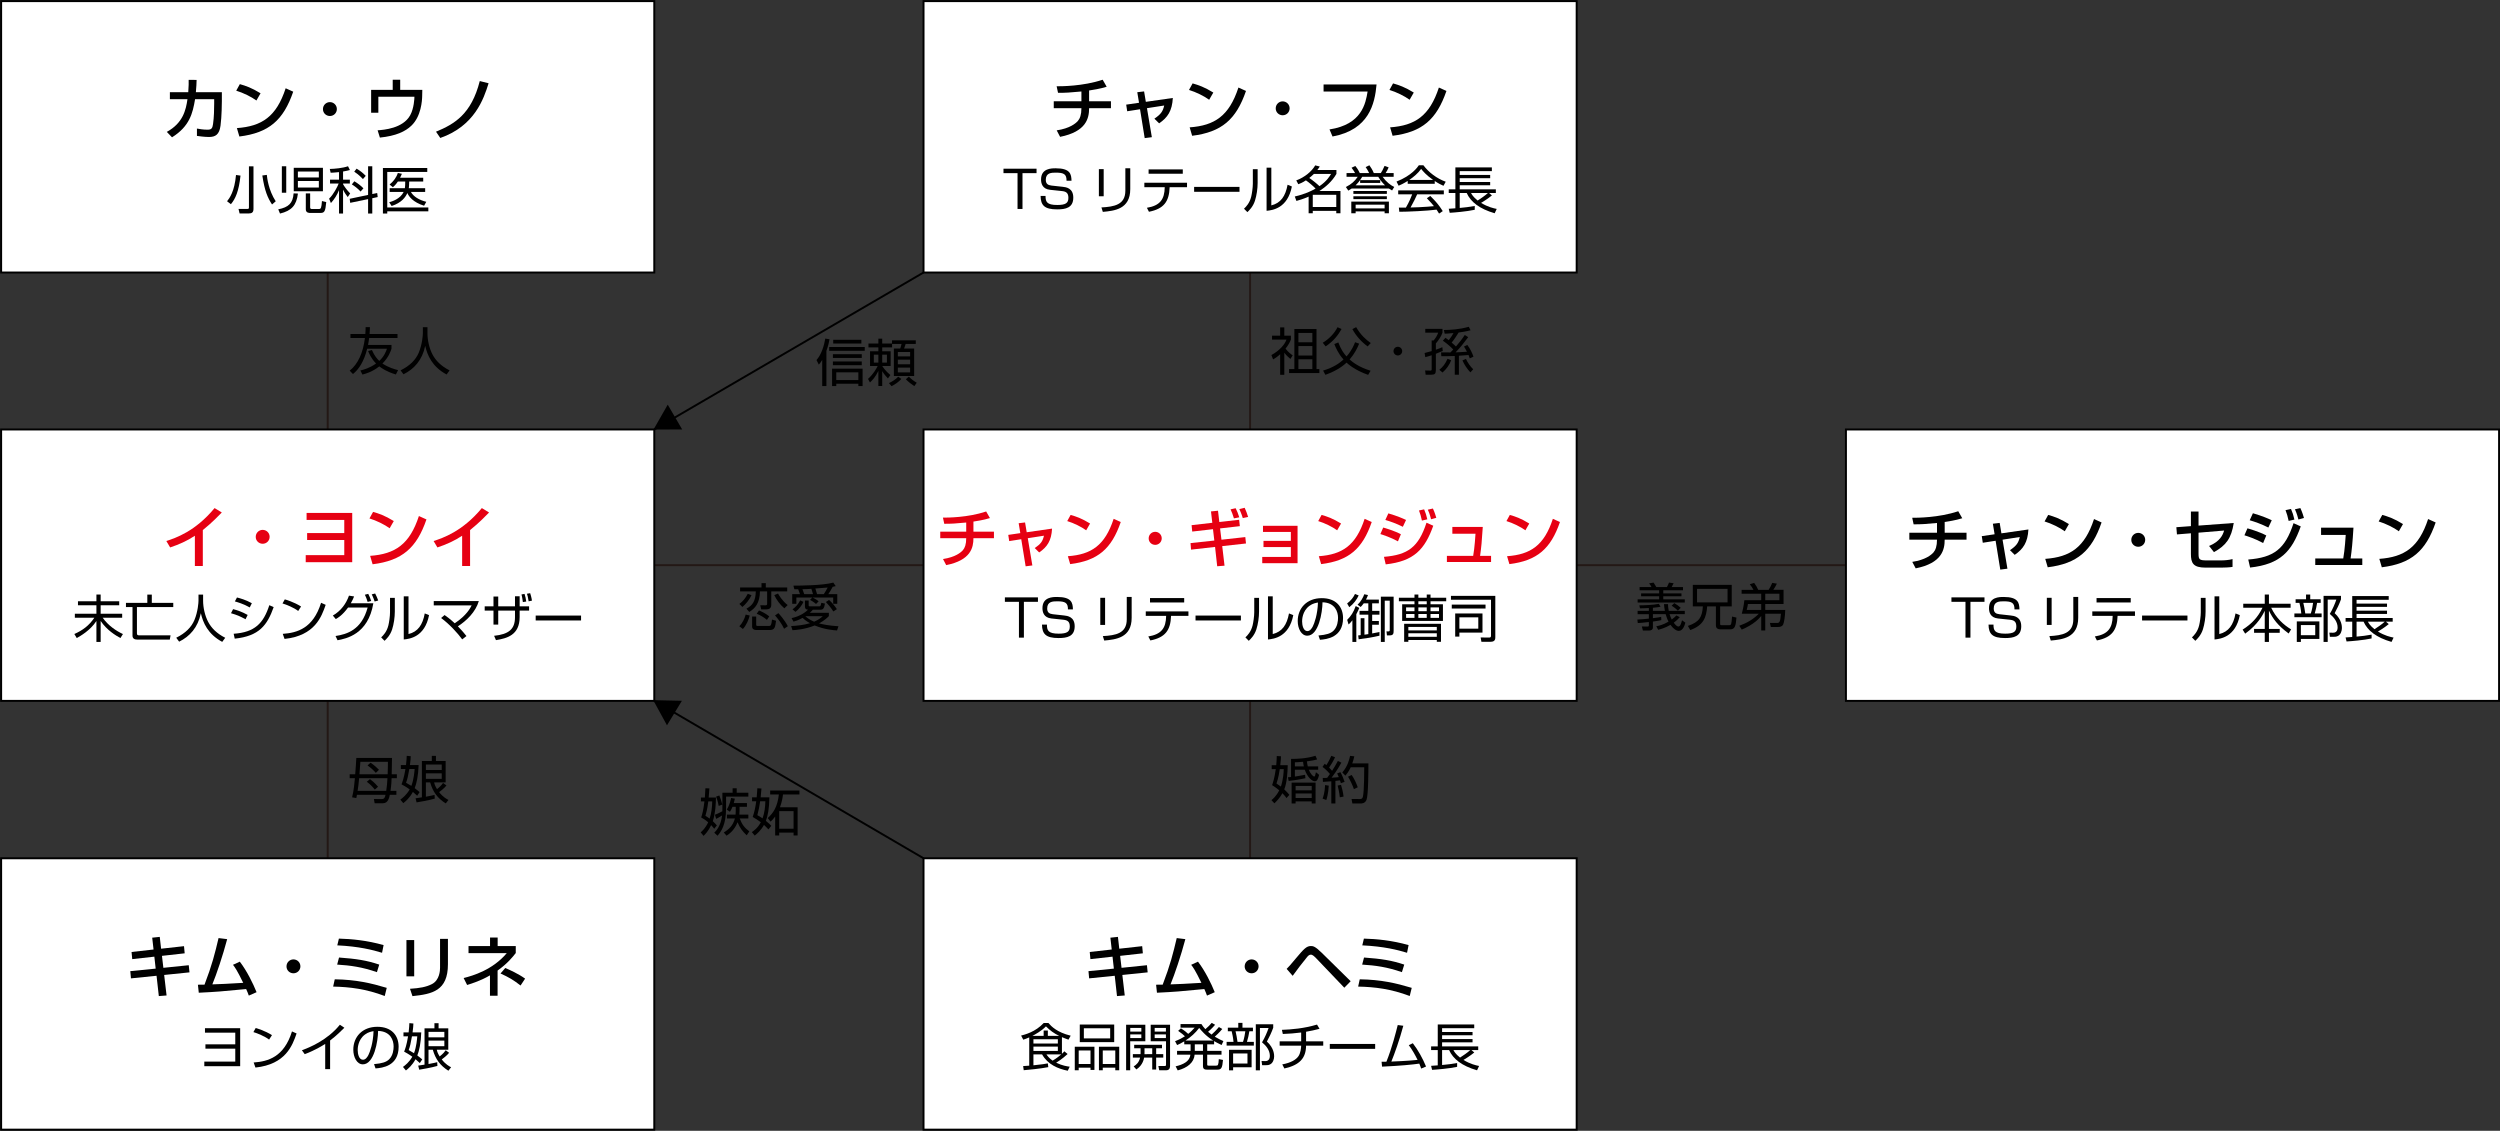 <?xml version="1.0" encoding="UTF-8"?>
<svg xmlns="http://www.w3.org/2000/svg" xmlns:xlink="http://www.w3.org/1999/xlink" version="1.1" id="レイヤー_1" x="0px" y="0px" width="636.063px" height="287.702px" viewBox="0 0 636.063 287.702" xml:space="preserve">
<rect x="0" y="0" width="636.063" height="287.702" fill="#333333" stroke="none"/>
<line fill="none" stroke="#231815" stroke-width="0.5" stroke-miterlimit="10" x1="166.464" y1="143.796" x2="234.968" y2="143.796"></line>
<line fill="none" stroke="#231815" stroke-width="0.5" stroke-miterlimit="10" x1="401.146" y1="143.796" x2="469.65" y2="143.796"></line>
<line fill="none" stroke="#231815" stroke-width="0.5" stroke-miterlimit="10" x1="83.375" y1="69.228" x2="83.375" y2="109.294"></line>
<line fill="none" stroke="#231815" stroke-width="0.5" stroke-miterlimit="10" x1="318.057" y1="69.228" x2="318.057" y2="109.294"></line>
<line fill="none" stroke="#231815" stroke-width="0.5" stroke-miterlimit="10" x1="318.057" y1="178.323" x2="318.057" y2="218.389"></line>
<line fill="none" stroke="#231815" stroke-width="0.5" stroke-miterlimit="10" x1="83.375" y1="178.323" x2="83.375" y2="218.389"></line>
<polygon points="173.566,109.262 166.265,109.294 169.886,102.956 "></polygon>
<polygon points="169.696,184.536 166.193,178.13 173.492,178.299 "></polygon>
<line fill="none" stroke="#000000" stroke-width="0.5" stroke-miterlimit="10" x1="234.968" y1="218.366" x2="166.464" y2="178.323"></line>
<line fill="none" stroke="#000000" stroke-width="0.5" stroke-miterlimit="10" x1="166.464" y1="109.27" x2="234.968" y2="69.336"></line>
<g>
	<path d="M210.261,98.225h-1.066v-6.656c-0.402,0.663-0.61,0.91-0.871,1.196l-0.585-1.157c1.223-1.391,1.898-3.497,2.236-5.46   l1.079,0.169c-0.13,0.702-0.325,1.677-0.793,2.951V98.225z M220.011,89.254h-9.048v-0.975h9.048V89.254z M219.465,98.225h-1.079   v-0.598h-5.616v0.598h-1.065v-4.434h7.761V98.225z M219.257,91.062h-7.345v-0.949h7.345V91.062z M219.257,92.908h-7.345v-0.936   h7.345V92.908z M219.154,87.409h-7.164v-0.949h7.164V87.409z M218.386,94.728h-5.616v1.963h5.616V94.728z"></path>
	<path d="M226.954,86.589h6.045v0.923h-2.587c-0.078,0.247-0.183,0.65-0.391,1.17h2.562v6.981h-5.161v-6.981h1.612   c0.091-0.26,0.272-0.819,0.338-1.17h-2.405v0.871h-2.509v0.988h2.145v3.757h-2.132c0.195,0.299,0.884,1.339,2.067,2.288   l-0.624,0.871c-0.481-0.507-0.988-1.079-1.456-1.859v3.783h-0.976v-3.835c-0.78,1.612-1.586,2.418-2.145,2.938l-0.494-0.91   c1.404-1.248,2.132-2.626,2.457-3.276h-1.938v-3.757h2.119v-0.988h-2.521v-0.975h2.521v-1.235h0.976v1.235h2.496V86.589z    M223.482,90.243h-1.157v2.015h1.157V90.243z M225.653,90.243h-1.195v2.015h1.195V90.243z M226.173,97.471   c0.871-0.429,1.689-0.91,2.353-1.638l0.794,0.585c-0.716,0.793-1.626,1.404-2.496,1.833L226.173,97.471z M231.555,89.566h-3.12   v1.118h3.12V89.566z M231.555,91.517h-3.12v1.157h3.12V91.517z M231.555,93.519h-3.12v1.235h3.12V93.519z M231.23,95.82   c0.702,0.702,1.248,1.118,2.016,1.56l-0.624,0.858c-0.637-0.403-1.586-1.144-2.146-1.742L231.23,95.82z"></path>
</g>
<rect x="0.287" y="109.27" fill="#FFFFFF" stroke="#000000" stroke-width="0.5" stroke-miterlimit="10" width="166.178" height="69.053"></rect>
<rect x="0.287" y="218.365" fill="#FFFFFF" stroke="#000000" stroke-width="0.5" stroke-miterlimit="10" width="166.178" height="69.054"></rect>
<rect x="234.968" y="109.27" fill="#FFFFFF" stroke="#000000" stroke-width="0.5" stroke-miterlimit="10" width="166.178" height="69.053"></rect>
<rect x="234.968" y="218.366" fill="#FFFFFF" stroke="#000000" stroke-width="0.5" stroke-miterlimit="10" width="166.178" height="69.053"></rect>
<rect x="469.65" y="109.27" fill="#FFFFFF" stroke="#000000" stroke-width="0.5" stroke-miterlimit="10" width="166.178" height="69.053"></rect>
<rect x="0.287" y="0.284" fill="#FFFFFF" stroke="#000000" stroke-width="0.5" stroke-miterlimit="10" width="166.178" height="69.052"></rect>
<rect x="234.968" y="0.284" fill="#FFFFFF" stroke="#000000" stroke-width="0.5" stroke-miterlimit="10" width="166.178" height="69.052"></rect>
<g>
	<path fill="#E60012" d="M247.665,135.274h5.221v1.66h-5.221c0,2.426-0.685,5.602-6.927,6.847l-0.813-1.548   c3.158-0.479,4.533-1.66,5.059-2.25c0.512-0.59,0.847-1.516,0.847-3.048h-6.608v-1.66h6.608v-2.331   c-2.666,0.256-3.895,0.336-5.587,0.319l-0.336-1.564c1.038,0,6.289,0.016,10.999-1.564l0.957,1.676   c-1.596,0.511-3.48,0.782-4.198,0.894V135.274z"></path>
	<path fill="#E60012" d="M259.175,133.119l1.628-0.191l0.416,2.489l6.449-0.926c-0.16,3.097-1.247,4.677-3.273,6.066l-1.134-1.117   c1.549-1.053,2.027-1.724,2.347-3.145l-4.117,0.639l1.164,6.927l-1.707,0.224l-1.117-6.896l-3.065,0.479l-0.24-1.58l3.065-0.447   L259.175,133.119z"></path>
	<path fill="#E60012" d="M276.351,134.922c-1.196-0.878-3.176-1.852-4.819-2.346l0.861-1.564c1.406,0.398,2.794,0.861,4.949,2.187   L276.351,134.922z M271.692,141.515c5.969-0.431,9.433-2.729,11.651-9.514l1.805,0.814c-2.348,6.815-5.795,9.832-12.866,10.71   L271.692,141.515z"></path>
	<path fill="#E60012" d="M295.573,136.966c0,0.926-0.736,1.66-1.661,1.66s-1.676-0.734-1.659-1.66c0-0.926,0.75-1.66,1.659-1.66   C294.823,135.306,295.573,136.04,295.573,136.966z"></path>
	<path fill="#E60012" d="M308.104,130.118l1.786-0.176l0.336,2.874l5.044-0.575l0.177,1.628l-5.028,0.574l0.351,2.874l6.066-0.67   l0.175,1.628l-6.048,0.67l0.589,4.98l-1.868,0.144l-0.542-4.916l-6.112,0.687l-0.129-1.661l6.051-0.654l-0.337-2.889l-5.283,0.606   l-0.16-1.628l5.269-0.606L308.104,130.118z M313.946,131.89c-0.366-1.149-0.496-1.5-0.861-2.298l1.293-0.288   c0.383,0.767,0.606,1.293,0.925,2.314L313.946,131.89z M316.197,131.81c-0.304-1.038-0.75-2.011-0.878-2.282l1.356-0.335   c0.335,0.75,0.639,1.5,0.878,2.33L316.197,131.81z"></path>
	<path fill="#E60012" d="M330.133,133.773v9.514h-8.986v-1.596h7.278v-2.506h-6.96v-1.58h6.96v-2.267h-7.088v-1.564H330.133z"></path>
	<path fill="#E60012" d="M340.206,134.922c-1.196-0.878-3.176-1.852-4.819-2.346l0.861-1.564c1.404,0.398,2.794,0.861,4.949,2.187   L340.206,134.922z M335.545,141.515c5.971-0.431,9.434-2.729,11.651-9.514l1.806,0.814c-2.348,6.815-5.795,9.832-12.866,10.71   L335.545,141.515z"></path>
	<path fill="#E60012" d="M355.675,137.731c-1.868-1.021-3.799-1.644-4.47-1.851l0.718-1.66c0.241,0.064,2.874,0.814,4.502,1.708   L355.675,137.731z M352.117,141.675c6.032-0.495,8.779-2.411,10.821-8.684l1.723,0.767c-2.139,5.986-4.866,9.034-12.099,9.832   L352.117,141.675z M356.92,134.029c-1.691-0.846-3.208-1.373-4.454-1.74l0.768-1.676c2.409,0.718,3.607,1.261,4.501,1.676   L356.92,134.029z M361.772,132.449c-0.223-1.086-0.431-1.724-0.749-2.57l1.31-0.287c0.397,0.958,0.542,1.373,0.813,2.538   L361.772,132.449z M364.104,132.113c-0.368-1.436-0.671-2.091-0.831-2.442l1.294-0.288c0.446,0.926,0.749,1.979,0.861,2.363   L364.104,132.113z"></path>
	<path fill="#E60012" d="M377.257,134.061c-0.224,3.671-0.398,5.332-0.686,7.358h2.794v1.565h-11.238v-1.565h6.688   c0.382-2.075,0.575-5.411,0.591-5.618h-5.891v-1.74H377.257z"></path>
	<path fill="#E60012" d="M388.097,134.922c-1.197-0.878-3.178-1.852-4.819-2.346l0.861-1.564c1.404,0.398,2.793,0.861,4.948,2.187   L388.097,134.922z M383.436,141.515c5.972-0.431,9.435-2.729,11.652-9.514l1.805,0.814c-2.348,6.815-5.795,9.832-12.865,10.71   L383.436,141.515z"></path>
</g>
<g>
	<path fill="#E60012" d="M51.602,144.007H49.58v-7.7c-1.938,1.292-4.08,2.244-6.29,2.975l-0.969-1.632   c2.295-0.748,7.344-2.414,12.273-8.38l1.836,1.122c-0.663,0.68-2.465,2.583-4.828,4.47V144.007z"></path>
	<path fill="#E60012" d="M68.602,136.579c0,0.986-0.782,1.768-1.768,1.768c-0.986,0-1.785-0.782-1.768-1.768   c0-0.986,0.799-1.768,1.768-1.768S68.602,135.593,68.602,136.579z"></path>
	<path fill="#E60012" d="M89.614,130.511v12.528H77.783v-1.802h9.809v-3.842H78.14v-1.768h9.451v-3.349h-9.587v-1.768H89.614z"></path>
	<path fill="#E60012" d="M99.135,134.403c-1.275-0.935-3.384-1.972-5.134-2.499l0.918-1.666c1.495,0.425,2.975,0.918,5.269,2.329   L99.135,134.403z M94.171,141.424c6.357-0.459,10.046-2.907,12.409-10.131l1.92,0.867c-2.498,7.258-6.17,10.471-13.7,11.406   L94.171,141.424z"></path>
	<path fill="#E60012" d="M119.602,144.007h-2.022v-7.7c-1.938,1.292-4.079,2.244-6.29,2.975l-0.969-1.632   c2.295-0.748,7.344-2.414,12.273-8.38l1.836,1.122c-0.663,0.68-2.465,2.583-4.828,4.47V144.007z"></path>
</g>
<g>
	<path d="M282.51,238.569l1.92-0.203l0.341,3.008l5.83-0.646l0.17,1.82l-5.779,0.645l0.356,3.043l6.46-0.662l0.187,1.818   l-6.441,0.662l0.611,5.219l-1.972,0.154l-0.578-5.168l-6.511,0.662l-0.17-1.836l6.46-0.645l-0.34-3.043l-5.626,0.629l-0.17-1.818   l5.592-0.631L282.51,238.569z"></path>
	<path d="M304.796,244.67c1.836,2.398,3.366,5.543,4.267,7.77l-1.972,0.867c-0.222-0.613-0.356-0.953-0.68-1.666   c-6.544,0.629-7.259,0.697-12.052,0.934l-0.221-2.039c0.391,0.018,1.223-0.018,1.682-0.018c1.938-5.064,2.652-7.955,3.57-11.848   l2.193,0.273c-1.105,4.18-2.721,8.975-3.774,11.508c2.651-0.086,3.179-0.119,7.854-0.393c-1.581-3.264-2.142-3.994-2.601-4.588   L304.796,244.67z"></path>
	<path d="M320.215,245.862c0,0.984-0.781,1.768-1.768,1.768s-1.785-0.783-1.768-1.768c0-0.986,0.799-1.768,1.768-1.768   S320.215,244.875,320.215,245.862z"></path>
	<path d="M327.357,246.506c0.458-0.441,0.985-1.02,2.362-2.686c2.023-2.414,2.703-3.127,3.808-3.127c0.527,0,1.054,0.051,2.72,1.684   l7.395,7.273l-1.615,1.65l-7.292-7.633c-0.187-0.188-0.748-0.781-1.224-0.781c-0.459,0-0.766,0.373-1.037,0.713   c-1.24,1.529-2.447,3.076-3.586,4.676L327.357,246.506z"></path>
	<path d="M358.669,253.409c-4.743-1.803-8.925-2.313-13.123-2.396l0.408-1.854c5.456,0.086,9.265,0.986,13.225,2.176   L358.669,253.409z M356.68,247.34c-3.773-1.309-6.748-1.717-10.113-1.922l0.476-1.801c4.402,0.322,7.054,0.73,10.233,1.801   L356.68,247.34z M357.989,242.411c-2.328-0.715-5.915-1.633-11.389-1.887l0.408-1.717c3.213,0.084,7.088,0.441,11.372,1.648   L357.989,242.411z"></path>
</g>
<g>
	<path d="M494.777,135.542h5.559v1.768h-5.559c0,2.583-0.73,5.966-7.377,7.292l-0.867-1.649c3.366-0.51,4.828-1.768,5.389-2.396   c0.544-0.629,0.9-1.615,0.9-3.247h-7.037v-1.768h7.037v-2.482c-2.838,0.272-4.146,0.357-5.949,0.34l-0.356-1.666   c1.104,0,6.697,0.017,11.712-1.666l1.02,1.785c-1.699,0.544-3.705,0.833-4.471,0.952V135.542z"></path>
	<path d="M507.035,133.248l1.734-0.204l0.441,2.651l6.867-0.986c-0.17,3.298-1.326,4.98-3.484,6.459l-1.207-1.19   c1.648-1.122,2.158-1.836,2.499-3.349l-4.386,0.68l1.24,7.377l-1.818,0.238l-1.189-7.343l-3.264,0.51l-0.256-1.683l3.264-0.476   L507.035,133.248z"></path>
	<path d="M525.327,135.168c-1.274-0.935-3.383-1.972-5.134-2.499l0.918-1.666c1.496,0.425,2.975,0.918,5.27,2.329L525.327,135.168z    M520.363,142.189c6.357-0.459,10.047-2.907,12.409-10.131l1.921,0.867c-2.499,7.258-6.17,10.471-13.701,11.406L520.363,142.189z"></path>
	<path d="M545.794,137.344c0,0.986-0.782,1.768-1.768,1.768c-0.986,0-1.785-0.782-1.768-1.768c0-0.986,0.799-1.768,1.768-1.768   S545.794,136.358,545.794,137.344z"></path>
	<path d="M568.319,133.061c-0.612,3.91-1.955,5.712-5.032,7.412l-1.24-1.564c2.771-1.156,3.484-2.754,3.824-3.927l-6.51,0.544v5.287   c0,1.53,0.152,1.768,2.158,1.768h3.502c0.969,0,2.057-0.085,2.992-0.34v1.989c-0.68,0.136-2.193,0.187-2.907,0.187h-3.96   c-3.162,0-3.723-1.173-3.723-3.484v-5.252l-3.553,0.289l-0.153-1.835l3.706-0.272v-3.723h1.938v3.586L568.319,133.061z"></path>
	<path d="M575.8,138.16c-1.989-1.088-4.047-1.75-4.76-1.972l0.765-1.768c0.255,0.068,3.06,0.867,4.794,1.818L575.8,138.16z    M572.009,142.359c6.426-0.527,9.35-2.567,11.525-9.247l1.835,0.816c-2.278,6.375-5.185,9.621-12.885,10.471L572.009,142.359z    M577.125,134.217c-1.802-0.901-3.417-1.462-4.743-1.853l0.816-1.785c2.566,0.765,3.842,1.343,4.794,1.785L577.125,134.217z    M582.292,132.534c-0.237-1.156-0.459-1.835-0.799-2.737l1.395-0.306c0.425,1.02,0.578,1.462,0.867,2.703L582.292,132.534z    M584.775,132.177c-0.391-1.53-0.714-2.227-0.884-2.601l1.376-0.306c0.477,0.986,0.8,2.108,0.918,2.516L584.775,132.177z"></path>
	<path d="M598.783,134.25c-0.238,3.91-0.424,5.678-0.73,7.836h2.975v1.666H589.06v-1.666h7.123c0.407-2.21,0.611-5.763,0.629-5.983   h-6.273v-1.853H598.783z"></path>
	<path d="M610.327,135.168c-1.274-0.935-3.383-1.972-5.134-2.499l0.918-1.666c1.496,0.425,2.975,0.918,5.27,2.329L610.327,135.168z    M605.363,142.189c6.357-0.459,10.047-2.907,12.409-10.131l1.921,0.867c-2.499,7.258-6.17,10.471-13.701,11.406L605.363,142.189z"></path>
</g>
<g>
	<path d="M38.725,238.569l1.921-0.203l0.34,3.008l5.83-0.646l0.17,1.82l-5.779,0.645l0.357,3.043l6.459-0.662l0.188,1.818   l-6.442,0.662l0.611,5.219l-1.972,0.152l-0.578-5.166l-6.51,0.662l-0.17-1.836l6.459-0.645l-0.34-3.043l-5.626,0.629l-0.17-1.818   l5.592-0.631L38.725,238.569z"></path>
	<path d="M61.011,244.67c1.836,2.398,3.366,5.543,4.267,7.77l-1.972,0.867c-0.221-0.613-0.356-0.953-0.68-1.666   c-6.544,0.629-7.258,0.695-12.052,0.934l-0.221-2.039c0.391,0.018,1.224-0.018,1.683-0.018c1.938-5.064,2.651-7.955,3.569-11.848   l2.193,0.273c-1.105,4.18-2.72,8.975-3.774,11.506c2.652-0.084,3.179-0.119,7.854-0.391c-1.581-3.264-2.142-3.994-2.601-4.588   L61.011,244.67z"></path>
	<path d="M76.431,245.862c0,0.984-0.782,1.768-1.769,1.768c-0.985,0-1.784-0.783-1.768-1.768c0-0.986,0.799-1.768,1.768-1.768   C75.632,244.094,76.431,244.875,76.431,245.862z"></path>
	<path d="M97.884,253.409c-4.742-1.803-8.924-2.313-13.123-2.396l0.408-1.854c5.457,0.084,9.264,0.986,13.225,2.176L97.884,253.409z    M95.896,247.34c-3.774-1.309-6.749-1.717-10.115-1.922l0.477-1.801c4.402,0.322,7.055,0.73,10.232,1.801L95.896,247.34z    M97.205,242.411c-2.329-0.715-5.916-1.633-11.389-1.887l0.407-1.717c3.213,0.084,7.089,0.441,11.372,1.648L97.205,242.411z"></path>
	<path d="M105.382,248.411h-1.973v-9.23h1.973V248.411z M113.966,245.334c0,6.799-4.046,7.58-9.026,8.107l-0.629-1.869   c2.465-0.154,4.097-0.441,5.575-1.189c1.973-1.004,2.074-3.502,2.074-4.148v-7.359h2.006V245.334z"></path>
	<path d="M126.597,253.34h-1.938v-5.184c-2.244,1.309-4.42,2.021-5.813,2.447l-0.884-1.768c2.414-0.596,7.428-2.107,10.98-6.342   h-9.739v-1.783h5.474v-2.176h1.938v2.176h4.606v1.768c-0.748,0.951-2.057,2.635-4.624,4.453V253.34z M132.445,250.739   c-1.836-1.428-3.043-2.125-5.1-3.059l1.207-1.395c0.952,0.391,3.314,1.445,5.049,2.703L132.445,250.739z"></path>
</g>
<g>
	<path d="M277.095,25.757h5.559v1.768h-5.559c0,2.584-0.73,5.966-7.377,7.292l-0.867-1.648c3.365-0.51,4.828-1.769,5.389-2.397   c0.543-0.629,0.9-1.614,0.9-3.246h-7.037v-1.768h7.037v-2.482c-2.838,0.272-4.147,0.357-5.949,0.34l-0.357-1.665   c1.105,0,6.697,0.017,11.713-1.666l1.02,1.784c-1.7,0.544-3.706,0.833-4.471,0.952V25.757z"></path>
	<path d="M289.353,23.462l1.733-0.204l0.442,2.651l6.867-0.985c-0.17,3.297-1.326,4.98-3.484,6.459l-1.207-1.189   c1.648-1.122,2.158-1.836,2.498-3.349l-4.385,0.68l1.24,7.377l-1.818,0.238l-1.189-7.344l-3.264,0.511l-0.256-1.684l3.264-0.476   L289.353,23.462z"></path>
	<path d="M307.644,25.383c-1.274-0.936-3.383-1.973-5.133-2.499l0.918-1.666c1.496,0.425,2.975,0.918,5.27,2.329L307.644,25.383z    M302.681,32.403c6.357-0.459,10.046-2.906,12.408-10.131l1.922,0.867c-2.5,7.258-6.171,10.471-13.701,11.406L302.681,32.403z"></path>
	<path d="M328.113,27.559c0,0.985-0.783,1.768-1.769,1.768s-1.784-0.782-1.768-1.768c0-0.986,0.799-1.769,1.768-1.769   C327.314,25.791,328.113,26.573,328.113,27.559z"></path>
	<path d="M350.228,21.491c-0.441,4.946-1.92,11.524-11.201,13.241l-0.766-1.802c8.244-1.258,9.197-6.629,9.689-9.638H336.75v-1.802   H350.228z"></path>
	<path d="M358.644,25.383c-1.274-0.936-3.383-1.973-5.133-2.499l0.918-1.666c1.496,0.425,2.975,0.918,5.27,2.329L358.644,25.383z    M353.681,32.403c6.357-0.459,10.046-2.906,12.408-10.131l1.922,0.867c-2.5,7.258-6.171,10.471-13.701,11.406L353.681,32.403z"></path>
</g>
<g>
	<path d="M56.447,23.462v2.244c0,0.255-0.017,3.909-0.34,6.272c-0.306,2.261-1.292,2.873-2.924,2.873   c-1.139,0-2.584-0.205-3.077-0.272v-1.87c0.663,0.119,1.564,0.289,2.72,0.289c1.021,0,1.225-0.408,1.377-1.445   c0.255-1.75,0.289-3.875,0.289-5.218v-1.088H49.63c-0.595,3.569-1.394,6.901-5.864,9.688l-1.326-1.377   c4.097-2.243,4.861-5.541,5.253-8.312h-4.471v-1.785h4.675c0.118-1.513,0.118-2.499,0.102-3.145l2.022,0.017   c-0.033,0.851-0.051,1.819-0.187,3.128H56.447z"></path>
	<path d="M65.237,25.571c-1.275-0.936-3.383-1.973-5.134-2.499l0.918-1.666c1.496,0.425,2.975,0.918,5.27,2.329L65.237,25.571z    M60.273,32.59c6.357-0.459,10.046-2.906,12.409-10.131l1.921,0.867c-2.499,7.258-6.171,10.471-13.701,11.406L60.273,32.59z"></path>
	<path d="M85.705,27.747c0,0.985-0.782,1.768-1.769,1.768c-0.985,0-1.784-0.782-1.768-1.768c0-0.986,0.799-1.768,1.768-1.768   C84.906,25.979,85.705,26.76,85.705,27.747z"></path>
	<path d="M101.82,20.284v2.584h5.627l-0.034,1.547c-0.017,1.122-0.238,5.201-2.771,7.581c-1.514,1.444-3.859,2.584-7.989,3.009   l-0.578-1.853c1.598-0.119,6.408-0.476,8.278-3.808c0.986-1.768,1.088-4.352,1.088-4.742h-9.18v4.079h-1.836v-5.813h5.491v-2.584   H101.82z"></path>
	<path d="M110.933,33.508c4.691-1.938,8.992-4.453,11.134-12.885l2.243,0.562c-1.24,3.96-3.535,10.845-12.289,13.921L110.933,33.508   z"></path>
</g>
<g>
	<path d="M260.505,153.118v9.113h-1.26v-9.113h-3.576v-1.131h8.412v1.131H260.505z"></path>
	<path d="M271.712,155.042c0.014-1.65-0.664-2.054-2.73-2.054c-1.156,0-2.549,0.052-2.549,1.819c0,1.002,0.508,1.365,1.443,1.47   l2.834,0.312c0.885,0.092,2.717,0.325,2.717,2.756c0,2.613-1.975,2.99-4.107,2.99c-3.25,0-4.174-1.053-4.213-3.418h1.262   c-0.014,1.481,0.313,2.301,2.977,2.301c2.172,0,2.834-0.508,2.834-1.82c0-1.184-0.52-1.6-1.598-1.717l-3.068-0.324   c-2.002-0.208-2.289-1.69-2.289-2.627c0-2.847,2.652-2.847,3.732-2.847c3.717,0,3.979,1.509,4.018,3.159H271.712z"></path>
	<path d="M281.164,159.006h-1.223v-6.916h1.223V159.006z M287.923,157.174c0,5.147-4.07,5.524-6.982,5.798l-0.35-1.132   c3.25-0.182,6.084-0.662,6.084-4.264v-5.707h1.248V157.174z"></path>
	<path d="M302.367,155.561v1.132h-4.42c-0.131,3.692-1.496,5.499-5.266,6.253l-0.521-1.014c3.291-0.547,4.486-2.08,4.539-5.239   h-5.188v-1.132H302.367z M301.287,152.156v1.118h-8.697v-1.118H301.287z"></path>
	<path d="M315.716,156.615v1.248h-11.543v-1.248H315.716z"></path>
	<path d="M320.332,155.614c0,1.43-0.246,3.172-0.689,4.537c-0.506,1.547-1.469,2.457-1.924,2.887l-0.857-0.871   c0.545-0.521,1.43-1.418,1.832-3.056c0.184-0.728,0.416-2.327,0.416-3.328v-3.666h1.223V155.614z M323.816,161.321   c2.393-0.585,3.602-2.34,4.135-5.252l1.092,0.441c-1.092,5.604-4.98,6.046-6.436,6.188v-10.972h1.209V161.321z"></path>
	<path d="M335.451,161.685c2.041-0.183,3.121-0.507,3.848-1.235c1.002-1.001,1.131-2.482,1.131-3.275   c0-1.521-0.754-3.849-3.951-3.939c-0.025,2.613-1.002,8.502-3.875,8.502c-1.52,0-2.43-1.82-2.43-3.73   c0-3.225,2.262-5.824,6.123-5.824c3.613,0,5.408,2.209,5.408,5.07c0,4.939-4.16,5.395-5.877,5.524L335.451,161.685z    M333.15,154.145c-1.859,1.365-1.859,3.627-1.859,3.965c0,0.975,0.324,2.457,1.34,2.457c0.688,0,1.117-0.689,1.377-1.184   c0.391-0.767,1.223-3.028,1.313-6.084C334.853,153.377,334.007,153.508,333.15,154.145z"></path>
	<path d="M345.681,151.493c-0.455,1.014-1.287,2.158-2.391,2.99l-0.547-0.949c0.963-0.715,1.625-1.6,2.002-2.418L345.681,151.493z    M342.757,157.707c1.014-1.04,1.586-1.885,2.17-3.51l0.91,0.455c-0.117,0.286-0.273,0.741-0.754,1.625v7.046h-1v-5.512   c-0.43,0.585-0.689,0.818-0.977,1.066L342.757,157.707z M350.972,161.737c-1.871,0.442-3.521,0.689-5.291,0.91l-0.129-0.975   c0.467-0.053,0.52-0.065,0.637-0.078v-4.316h0.961v4.199c0.156-0.026,0.846-0.13,0.988-0.143v-4.953h-2.236v-0.963h2.236v-1.91   h-1.17c-0.363,0.506-0.559,0.701-0.779,0.922l-0.793-0.571c0.807-0.741,1.455-1.898,1.703-2.665l0.949,0.195   c-0.092,0.272-0.209,0.598-0.508,1.17h3.275v0.949h-1.701v1.91h1.857v0.963h-1.857v1.611h1.701v0.962h-1.701v2.21   c1-0.182,1.285-0.233,1.857-0.363V161.737z M354.574,160.398c0,0.78-0.039,1.261-1.027,1.261h-0.676l-0.117-1.027l0.43,0.014   c0.377,0.013,0.402-0.092,0.402-0.494v-7.332h-1.273v10.504h-0.988v-11.518h3.25V160.398z"></path>
	<path d="M367.951,152.975h-3.99v0.767h3.158v4.238h-10.375v-4.238h3.135v-0.767h-3.967v-0.897h3.967v-0.806h0.988v0.806h2.131   v-0.806h0.963v0.806h3.99V152.975z M366.625,163.297h-1.066v-0.469h-7.24v0.469h-1.066v-4.59h9.373V163.297z M359.878,154.535   h-2.133v0.962h2.133V154.535z M359.878,156.225h-2.133v0.975h2.133V156.225z M365.558,159.5h-7.24v0.885h7.24V159.5z    M365.558,161.113h-7.24v0.897h7.24V161.113z M362.998,152.975h-2.131v0.767h2.131V152.975z M362.998,154.535h-2.131v0.962h2.131   V154.535z M362.998,156.225h-2.131v0.975h2.131V156.225z M366.119,154.535h-2.158v0.962h2.158V154.535z M366.119,156.225h-2.158   v0.975h2.158V156.225z"></path>
	<path d="M380.445,162.101c0,0.403,0,1.183-1.17,1.183h-2.367l-0.195-1.092l2.172,0.014c0.207,0,0.467-0.026,0.467-0.416v-9.205   H369.16v-0.988h11.285V162.101z M377.96,153.82v1.001h-8.594v-1.001H377.96z M377.181,156.082v4.862h-5.877v1.027h-1.066v-5.89   H377.181z M371.304,157.057v2.886h4.811v-2.886H371.304z"></path>
</g>
<g>
	<path d="M270.184,268.116c0.338-0.313,0.455-0.455,0.611-0.637l0.832,0.688c-0.416,0.377-1.326,1.236-2.912,2.211   c1.534,0.754,2.834,0.936,3.445,1.014l-0.494,1.027c-2.482-0.48-5.109-1.6-6.526-4.146h-2.21v2.768   c2.21-0.221,3.003-0.363,3.666-0.492l0.117,0.961c-2.028,0.402-5.538,0.729-6.254,0.779l-0.143-1.053   c0.768-0.039,1.118-0.064,1.547-0.104v-7.189c-0.754,0.326-1.104,0.441-1.521,0.572l-0.546-1.039   c0.896-0.234,3.652-0.91,5.746-3.199h1.195c0.754,0.871,2.211,2.379,5.669,3.225l-0.56,1.014c-0.441-0.156-0.936-0.324-1.664-0.637   V268.116z M269.483,263.551c-1.365-0.662-2.302-1.352-3.367-2.418c-1.17,1.223-2.848,2.107-3.445,2.418h2.859V262.2h1.066v1.352   H269.483z M269.145,264.422h-6.215v1.08h6.215V264.422z M269.145,266.282h-6.215v1.105h6.215V266.282z M266.245,268.272   c0.234,0.338,0.625,0.91,1.561,1.586c0.963-0.559,1.911-1.326,2.197-1.586H266.245z"></path>
	<path d="M278.452,266.321v5.891h-1v-0.572h-3.004v0.662h-1v-5.98H278.452z M274.448,267.27v3.432h3.004v-3.432H274.448z    M274.721,260.667h8.762v4.484h-8.762V260.667z M275.761,264.19h6.695v-2.574h-6.695V264.19z M284.757,266.321v5.98h-1.001v-0.662   h-3.186v0.662h-0.975v-5.98H284.757z M280.571,267.27v3.432h3.186v-3.432H280.571z"></path>
	<path d="M291.401,260.717v4.213h-3.849v7.371h-1.04v-11.584H291.401z M290.386,261.538h-2.821v0.922h2.821V261.538z    M290.386,263.174h-2.821v0.938h2.821V263.174z M295.963,268.206v0.871h-1.807v3.043h-1.002v-3.043h-2.054   c-0.325,1.756-1.378,2.602-1.976,3.018l-0.689-0.768c0.729-0.455,1.365-1.041,1.639-2.25h-1.847v-0.871h1.95   c0.014-0.117,0.014-0.182,0.014-0.285v-1.209h-1.625v-0.885h7.072v0.885h-1.482v1.494H295.963z M293.155,268.206v-1.494h-1.963   v1.223c0,0.117,0,0.182-0.013,0.271H293.155z M297.692,260.717v10.479c0,0.221,0,1.105-0.961,1.105h-1.795l-0.221-1.092   l1.547,0.014c0.182,0,0.403,0,0.403-0.299v-5.994h-3.9v-4.213H297.692z M296.639,261.538h-2.859v0.922h2.859V261.538z    M296.639,263.174h-2.859v0.938h2.859V263.174z"></path>
	<path d="M310.979,261.797c-0.664,0.832-1.613,1.703-1.912,1.963c0.963,0.584,1.729,0.924,2.197,1.117l-0.455,1.002   c-1.065-0.494-1.572-0.793-1.91-1.002v0.82h-1.756v1.676h3.641v0.963h-3.641v2.457c0,0.273,0.053,0.338,0.377,0.338h1.82   c0.559,0,0.663-0.092,0.754-1.664l1.066,0.209c-0.169,2.014-0.403,2.469-1.417,2.469h-2.665c-0.338,0-1.014,0-1.014-0.883v-2.926   h-2.133c-0.13,2.027-1.872,3.367-4.29,4.004l-0.533-1.039c1.847-0.416,3.628-1.248,3.744-2.965h-3.38v-0.963h3.445v-1.676h-1.612   v-0.754c-0.806,0.506-1.403,0.766-1.819,0.949l-0.521-0.988c1.145-0.443,1.847-0.82,2.51-1.248   c-0.338-0.326-0.871-0.807-1.729-1.379l0.715-0.637c0.949,0.586,1.572,1.131,1.846,1.404c0.676-0.52,1.209-1.092,1.639-1.574   h-3.589v-0.922h5.317c0.26,0.402,0.52,0.807,1.001,1.299c0.754-0.662,1.065-0.947,1.612-1.598l0.871,0.48   c-0.793,0.924-1.678,1.703-1.795,1.795c0.455,0.377,0.716,0.57,0.897,0.701c0.339-0.299,1.21-1.117,1.859-1.924L310.979,261.797z    M308.665,264.735c-1.885-1.131-3.159-2.703-3.563-3.197c-0.962,1.273-2.145,2.34-3.484,3.197H308.665z M306.065,265.698h-2.08   v1.676h2.08V265.698z"></path>
	<path d="M315.047,261.459v-1.209h1.066v1.209h2.664v0.922h-0.91c-0.09,0.678-0.377,1.99-0.61,2.691h1.755v0.949h-6.93v-0.949h1.756   c-0.104-1.145-0.313-2.027-0.469-2.691h-0.975v-0.922H315.047z M318.44,271.547h-4.705v0.768h-1.041v-5.227h5.746V271.547z    M317.387,268.024h-3.652v2.574h3.652V268.024z M316.256,265.073c0.299-0.818,0.533-2.248,0.585-2.691h-2.483   c0.182,0.82,0.364,1.652,0.494,2.691H316.256z M319.506,272.315V260.6h4.434v0.885c-0.494,1.352-0.963,2.301-1.612,3.51   c1.846,1.678,1.846,3.395,1.846,3.783c0,0.729-0.299,1.6-0.909,1.963c-0.455,0.273-0.832,0.273-1.209,0.273h-0.938l-0.143-1.066   l0.924,0.027c1.117,0.025,1.183-0.988,1.183-1.34c0-1.404-0.923-2.574-1.989-3.445c0.702-1.145,1.34-2.652,1.664-3.641h-2.197   v10.766H319.506z"></path>
	<path d="M332.298,264.944h4.368v1.092h-4.368c-0.026,3.158-1.625,4.953-5.525,5.811l-0.532-1.039   c2.209-0.416,3.496-1.184,4.121-2.094c0.533-0.793,0.676-2.055,0.688-2.678h-5.474v-1.092h5.474v-2.25   c-1.56,0.209-3.095,0.313-4.667,0.377l-0.234-1.053c2.366-0.078,5.668-0.352,8.932-1.34l0.637,1.08   c-1.494,0.391-1.885,0.455-3.419,0.74V264.944z"></path>
	<path d="M349.875,265.606v1.248h-11.544v-1.248H349.875z"></path>
	<path d="M359.456,265.424c1.352,1.756,2.482,3.797,3.367,5.928l-1.248,0.52c-0.117-0.363-0.195-0.623-0.469-1.26   c-1.715,0.246-4.966,0.572-9.477,0.768l-0.117-1.248c0.507,0.012,0.793,0.012,1.223,0c1.455-3.615,2.443-7.566,2.885-9.336   l1.418,0.184c-0.975,3.652-2.236,7.148-3.043,9.113c4.018-0.156,6.215-0.377,6.67-0.43c-0.65-1.301-1.352-2.588-2.236-3.744   L359.456,265.424z"></path>
	<path d="M375.094,267.778c-1.039,0.871-2.613,1.82-2.756,1.898c1.755,1.064,3.198,1.377,3.979,1.533l-0.521,1.105   c-3.888-1.131-6.097-2.887-7.111-5.148h-1.78v3.797c1.17-0.092,2.678-0.287,3.822-0.508v0.975   c-2.029,0.441-5.201,0.703-6.371,0.768l-0.247-1.027c0.533-0.025,1.027-0.053,1.69-0.117v-3.887h-1.69v-0.936h1.69v-5.578h9.282   v0.949h-8.177v0.963h7.748v0.832h-7.748v0.961h7.748v0.832h-7.748v1.041h9.191v0.936h-1.717L375.094,267.778z M369.79,267.167   c0.156,0.313,0.508,0.975,1.678,1.91c0.637-0.389,1.989-1.326,2.6-1.91H369.79z"></path>
</g>
<g>
	<path d="M24.531,152.975v-1.703h1.079v1.703h4.719v1.026H25.61v2.146h5.473v1.027H26.13c1.391,1.963,3.367,3.314,5.148,4.146   l-0.637,1.014c-1.209-0.649-3.432-1.988-5.031-4.342v5.33h-1.079v-5.33c-1.56,2.418-4.134,3.861-5.005,4.342l-0.611-1.026   c2.093-0.937,3.705-2.093,5.083-4.134h-4.953v-1.027h5.486v-2.146h-4.693v-1.026H24.531z"></path>
	<path d="M38.623,151.285v2.106h5.46v1.065h-9.244v6.695c0,0.403,0.208,0.494,0.521,0.494h8.034l-0.195,1.079h-8.32   c-0.533,0-1.17-0.182-1.17-0.988v-7.28h-1.664v-1.065h5.434v-2.106H38.623z"></path>
	<path d="M51.675,151.285v1.573c0,1.716,0.468,3.809,1.274,5.343c0.832,1.586,2.197,2.978,4.355,4.069l-0.767,1.04   c-3.679-1.989-4.888-4.888-5.435-7.294c-0.741,3.641-2.847,5.929-5.525,7.242l-0.741-1.002c2.379-1.17,3.874-2.703,4.628-4.498   c0.897-2.145,1.04-4.498,1.04-4.914v-1.56H51.675z"></path>
	<path d="M62.465,157.551c-1.586-0.846-2.015-1.027-3.692-1.535l0.533-1.039c0.962,0.246,2.314,0.688,3.705,1.481L62.465,157.551z    M59.449,161.243c5.382-0.363,7.579-2.652,9.074-7.268l1.105,0.494c-1.638,4.59-3.666,7.371-9.906,8.021L59.449,161.243z    M63.543,154.547c-1.586-0.91-3.12-1.339-3.783-1.533l0.533-1.002c0.767,0.195,2.184,0.572,3.783,1.457L63.543,154.547z"></path>
	<path d="M75.868,155.445c-1.066-0.832-3.042-1.638-3.991-1.911l0.585-1.04c0.221,0.065,2.354,0.676,4.135,1.819L75.868,155.445z    M71.941,161.269c3.667-0.261,7.722-1.378,9.75-7.904l1.17,0.521c-1.04,2.989-2.73,7.852-10.465,8.671L71.941,161.269z"></path>
	<path d="M84.682,156.615c2.119-1.222,3.405-3.081,4.107-5.07l1.301,0.208c-0.183,0.455-0.404,1.001-0.832,1.729h5.732   c-1.326,7.957-6.969,9.01-9.113,9.413l-0.507-1.079c2.925-0.441,6.644-1.573,8.164-7.241h-4.979   c-1.416,1.937-2.509,2.574-3.119,2.938L84.682,156.615z M93.535,153.143c-0.26-0.832-0.377-1.156-0.702-1.832l0.858-0.222   c0.312,0.585,0.56,1.222,0.754,1.82L93.535,153.143z M95.316,153.04c-0.078-0.234-0.325-1.014-0.741-1.82l0.871-0.221   c0.299,0.585,0.572,1.157,0.78,1.781L95.316,153.04z"></path>
	<path d="M100.451,155.614c0,1.43-0.247,3.172-0.688,4.537c-0.508,1.547-1.47,2.457-1.925,2.887l-0.858-0.871   c0.547-0.521,1.431-1.418,1.834-3.056c0.182-0.728,0.416-2.327,0.416-3.328v-3.666h1.222V155.614z M103.934,161.321   c2.393-0.585,3.602-2.34,4.135-5.252l1.092,0.441c-1.092,5.604-4.979,6.046-6.436,6.188v-10.972h1.209V161.321z"></path>
	<path d="M117.598,162.672c-1.196-1.638-3.289-3.912-5.369-5.434l0.884-0.754c0.507,0.363,1.287,0.896,2.587,2.093   c3.003-2.002,3.952-3.86,4.303-4.55h-9.646v-1.105h11.467c-0.793,2.77-3.146,5.031-5.33,6.436c1.209,1.234,1.82,2.016,2.184,2.471   L117.598,162.672z"></path>
	<path d="M131.027,151.713h1.183v2.549h2.405v1.092h-2.405v1.65c0,4.629-3.289,5.408-6.02,5.863l-0.48-1.104   c3.719-0.39,5.317-1.664,5.317-4.732v-1.677h-4.265v3.563h-1.209v-3.563h-2.236v-1.092h2.236v-2.483h1.209v2.483h4.265V151.713z    M133.029,153.182c-0.026-0.155-0.155-1.3-0.351-1.937l0.779-0.144c0.195,0.599,0.352,1.301,0.43,1.951L133.029,153.182z    M134.499,152.988c-0.209-1.196-0.261-1.456-0.43-1.925l0.819-0.143c0.038,0.104,0.364,1.131,0.454,1.898L134.499,152.988z"></path>
	<path d="M147.836,156.615v1.248h-11.545v-1.248H147.836z"></path>
</g>
<g>
	<path d="M61.107,261.602v9.66h-9.126v-1.158h7.878v-3.289h-7.593v-1.117h7.593v-2.965H52.15v-1.131H61.107z"></path>
	<path d="M68.464,264.5c-1.065-0.832-3.042-1.637-3.991-1.91l0.585-1.041c0.222,0.066,2.354,0.676,4.135,1.82L68.464,264.5z    M64.539,270.325c3.666-0.26,7.723-1.377,9.75-7.904l1.17,0.521c-1.04,2.988-2.729,7.852-10.465,8.67L64.539,270.325z"></path>
	<path d="M83.987,272.016h-1.248v-6.424c-0.416,0.273-2.522,1.625-5.213,2.613l-0.716-1c1.872-0.664,6.501-2.549,9.66-6.488   l1.144,0.768c-0.508,0.52-1.989,2.002-3.627,3.236V272.016z"></path>
	<path d="M95.167,270.741c2.041-0.182,3.12-0.506,3.848-1.234c1.002-1.002,1.131-2.482,1.131-3.275c0-1.521-0.754-3.85-3.951-3.939   c-0.026,2.613-1.002,8.502-3.875,8.502c-1.521,0-2.431-1.82-2.431-3.73c0-3.225,2.263-5.824,6.123-5.824   c3.614,0,5.408,2.209,5.408,5.07c0,4.939-4.16,5.395-5.876,5.523L95.167,270.741z M92.866,263.202   c-1.859,1.365-1.859,3.627-1.859,3.965c0,0.975,0.324,2.457,1.339,2.457c0.688,0,1.118-0.689,1.378-1.184   c0.391-0.768,1.223-3.029,1.313-6.084C94.569,262.434,93.723,262.565,92.866,263.202z"></path>
	<path d="M107.178,262.668c-0.078,2.717-0.546,4.771-1.001,5.863c0.442,0.338,0.832,0.662,1.248,1l-0.61,0.938   c-0.3-0.273-0.377-0.352-1.093-0.977c-0.884,1.625-1.885,2.418-2.444,2.861l-0.754-0.898c0.586-0.428,1.573-1.195,2.379-2.6   c-0.988-0.715-1.677-1.066-2.08-1.287c0.248-0.637,0.625-1.625,1.002-3.9h-1.17v-1h1.313c0.143-1.236,0.169-1.912,0.182-2.354   l1.027,0.092c-0.025,0.559-0.039,1.064-0.208,2.262H107.178z M104.813,263.668c-0.391,2.107-0.43,2.34-0.832,3.498   c0.441,0.26,0.896,0.506,1.352,0.793c0.637-1.678,0.779-3.666,0.832-4.291H104.813z M111.287,271.196   c-1.495,0.443-4.069,0.871-4.628,0.963l-0.26-1.041c0.104-0.012,1.391-0.207,1.611-0.246v-9.244h2.521v-1.299h1.054v1.299h2.47   v5.447h-2.925c0.091,0.43,0.195,0.832,0.728,1.717c0.949-0.754,1.262-1.197,1.535-1.586l0.871,0.65   c-0.547,0.701-1.613,1.508-1.873,1.689c1.015,1.301,1.977,1.781,2.379,1.988l-0.688,0.885c-2.119-1.326-3.289-2.965-3.966-5.344   h-1.092v3.641c1.508-0.285,1.781-0.352,2.211-0.469L111.287,271.196z M113.055,262.526h-4.031v1.391h4.031V262.526z    M113.055,264.76h-4.031v1.418h4.031V264.76z"></path>
</g>
<g>
	<path d="M57.771,51.203c0.637-0.78,1.898-2.496,2.275-6.682l1.144,0.156c-0.429,4.03-1.3,5.902-2.444,7.28L57.771,51.203z    M64.493,53.14c0,0.871-0.39,1.17-1.196,1.17h-2.34l-0.273-1.157l2.197,0.013c0.403,0,0.455-0.104,0.455-0.429V42.311h1.157V53.14z    M67.886,44.495c0.078,0.767,0.403,3.822,2.262,6.721l-0.936,0.806c-1.092-1.677-1.872-3.394-2.47-7.372L67.886,44.495z"></path>
	<path d="M70.797,53.257c2.626-0.52,3.731-1.56,3.9-4.056l1.105,0.039c-0.377,3.029-1.599,4.368-4.563,5.096L70.797,53.257z    M71.708,49.032v-6.721h1.118v6.721H71.708z M82.16,42.701v5.967h-7.423v-5.967H82.16z M81.12,43.649H75.79v1.508h5.331V43.649z    M81.12,46.055H75.79v1.664h5.331V46.055z M78.91,52.828c0,0.351,0.364,0.351,0.481,0.351h1.716c0.572,0,0.663-0.26,0.806-2.028   l1.092,0.26c-0.221,2.483-0.481,2.769-1.547,2.769h-2.509c-0.286,0-1.144,0-1.144-0.923v-4.056h1.105V52.828z"></path>
	<path d="M87.282,45.716h1.729v0.975h-1.729v0.169c0.338,0.611,0.948,1.469,1.808,2.353l-0.611,0.923   c-0.313-0.403-0.768-1.001-1.196-1.885v6.084h-1.027v-5.967c-0.532,1.313-1.131,2.236-2.067,3.302l-0.455-1.131   c1.119-1.053,2.133-3.042,2.432-3.848h-2.197v-0.975h2.288v-1.924c-1.183,0.13-1.716,0.143-2.132,0.156l-0.221-0.962   c1.222-0.026,3.275-0.208,4.641-0.689l0.48,0.962c-0.416,0.104-0.922,0.247-1.741,0.377V45.716z M95.966,49.11l0.129,1.027   l-1.377,0.299v3.9h-1.066v-3.679l-4.551,0.949l-0.129-1.027l4.68-0.988v-7.293h1.066v7.072L95.966,49.11z M91.742,48.733   c-0.65-0.729-1.535-1.391-2.225-1.82l0.638-0.793c0.767,0.455,1.599,1.053,2.313,1.794L91.742,48.733z M92.339,45.561   c-0.975-1.053-1.82-1.625-2.211-1.885l0.598-0.767c1.027,0.624,1.549,1.04,2.328,1.833L92.339,45.561z"></path>
	<path d="M108.707,42.739v1.001h-10.18v9.048h10.453v0.988H98.527v0.546h-1.105V42.739H108.707z M108.173,47.875v0.962h-3.627   c0.623,1.157,2.08,2.054,3.912,2.509l-0.559,1.001c-2.873-0.91-3.887-2.379-4.264-3.237c-0.469,1.079-1.482,2.483-3.992,3.302   l-0.623-0.949c0.715-0.208,2.795-0.819,3.68-2.626h-3.563v-0.962h3.873c0.039-0.195,0.053-0.338,0.066-0.702l0.025-0.988h-1.873   c-0.598,0.871-0.922,1.144-1.273,1.456l-0.832-0.689c0.975-0.793,1.768-1.846,2.094-2.951l1.039,0.221   c-0.156,0.39-0.26,0.611-0.467,1.001h5.889v0.962h-3.563l-0.039,0.988c-0.012,0.351-0.051,0.559-0.078,0.702H108.173z"></path>
</g>
<g>
	<path d="M260.148,44.053v9.113h-1.261v-9.113h-3.575v-1.131h8.411v1.131H260.148z"></path>
	<path d="M271.354,45.977c0.014-1.651-0.662-2.054-2.729-2.054c-1.157,0-2.548,0.052-2.548,1.82c0,1.001,0.507,1.365,1.442,1.469   l2.834,0.312c0.885,0.091,2.718,0.325,2.718,2.756c0,2.613-1.977,2.99-4.108,2.99c-3.25,0-4.173-1.053-4.212-3.419h1.261   c-0.013,1.482,0.313,2.301,2.978,2.301c2.171,0,2.834-0.507,2.834-1.82c0-1.183-0.521-1.599-1.6-1.716l-3.067-0.325   c-2.003-0.208-2.288-1.69-2.288-2.626c0-2.847,2.651-2.847,3.73-2.847c3.719,0,3.979,1.508,4.018,3.159H271.354z"></path>
	<path d="M280.805,49.942h-1.222v-6.917h1.222V49.942z M287.566,48.109c0,5.148-4.069,5.525-6.981,5.798l-0.351-1.131   c3.25-0.182,6.084-0.663,6.084-4.264v-5.707h1.248V48.109z"></path>
	<path d="M302.009,46.497v1.131h-4.421c-0.13,3.692-1.495,5.499-5.265,6.253l-0.521-1.014c3.289-0.546,4.485-2.08,4.537-5.239   h-5.187v-1.131H302.009z M300.93,43.091v1.118h-8.697v-1.118H300.93z"></path>
	<path d="M315.36,47.55v1.248h-11.545V47.55H315.36z"></path>
	<path d="M319.974,46.549c0,1.43-0.247,3.172-0.688,4.537c-0.507,1.547-1.469,2.457-1.924,2.886l-0.858-0.871   c0.546-0.52,1.43-1.417,1.833-3.055c0.182-0.728,0.416-2.327,0.416-3.328v-3.666h1.222V46.549z M323.458,52.256   c2.393-0.585,3.602-2.34,4.135-5.252l1.092,0.442c-1.092,5.603-4.979,6.045-6.436,6.188V42.662h1.209V52.256z"></path>
	<path d="M329.802,45.899c2.158-0.793,3.952-2.301,4.823-3.822l1.157,0.286c-0.169,0.273-0.234,0.39-0.611,0.884h4.85v1.001   c-1.145,1.989-2.86,3.393-4.199,4.264c-0.039,0.026-0.078,0.052-0.13,0.078h5.355v5.668h-1.065v-0.611h-5.98v0.611h-1.053v-4.225   c-1.392,0.611-2.522,0.923-3.107,1.092l-0.416-1.131c2.665-0.611,4.251-1.417,5.291-2.015c-0.532-0.572-1.716-1.599-2.457-2.093   c-0.884,0.585-1.442,0.793-1.937,0.988L329.802,45.899z M334.288,44.248c-0.468,0.468-0.754,0.689-1.183,1.04   c0.767,0.494,2.015,1.495,2.6,2.08c1.872-1.274,2.626-2.561,2.951-3.12H334.288z M339.982,49.565h-5.98v3.107h5.98V49.565z"></path>
	<path d="M348.354,44.04c-0.313-0.637-0.533-1.001-0.897-1.534l0.949-0.455c0.26,0.377,0.78,1.105,1.131,1.989h1.769   c0.272-0.416,0.559-0.871,0.962-1.833l1.04,0.377c-0.261,0.598-0.43,0.936-0.78,1.456h2.054v0.936h-2.82   c0.987,1.352,1.949,2.08,2.964,2.6l-0.546,0.884c-0.247-0.13-0.481-0.273-0.807-0.494h-9.464c-0.352,0.247-0.611,0.39-0.858,0.533   l-0.637-0.923c1.391-0.676,2.288-1.495,3.029-2.6h-2.848V44.04h2.171c-0.116-0.234-0.363-0.676-0.896-1.365l0.949-0.455   c0.299,0.351,0.637,0.767,1.156,1.82H348.354z M353.372,54.258h-1.092V53.79h-7.371v0.468h-1.105v-2.964h9.568V54.258z    M344.336,49.318V48.59h8.516v0.728H344.336z M344.336,50.67v-0.741h8.516v0.741H344.336z M346.585,44.976   c-0.624,1.079-1.157,1.651-1.703,2.184h7.515c-0.507-0.494-1.066-1.079-1.742-2.184H346.585z M352.28,52.074h-7.371v0.949h7.371   V52.074z M346.052,46.549v-0.715h5.109v0.715H346.052z"></path>
	<path d="M365.033,46.77h-6.877v-0.728c-1.157,0.715-1.872,1.027-2.314,1.209l-0.533-1.053c3.874-1.521,5.33-3.627,5.682-4.147   h1.157c1.352,1.807,3.419,3.38,5.681,4.186l-0.571,1.04c-0.572-0.26-1.301-0.598-2.224-1.222V46.77z M363.889,49.851   c1.391,1.365,2.184,2.275,3.185,3.861l-0.936,0.624c-0.208-0.351-0.364-0.598-0.638-1.001c-2.171,0.312-7.475,0.546-9.477,0.546   l-0.117-1.066h1.794c0.819-1.404,1.313-2.613,1.599-3.367h-3.562v-1.001h11.609v1.001h-6.786c-0.313,0.715-0.832,1.846-1.678,3.341   c0.325-0.013,1.781-0.052,2.055-0.065c1.586-0.065,2.925-0.182,3.887-0.273c-0.13-0.169-0.78-0.988-1.794-2.015L363.889,49.851z    M364.617,45.782c-1.833-1.3-2.587-2.236-3.042-2.808c-0.819,1.144-1.924,2.054-3.017,2.808H364.617z"></path>
	<path d="M379.58,49.721c-1.04,0.871-2.613,1.82-2.756,1.898c1.755,1.066,3.198,1.378,3.979,1.534l-0.521,1.105   c-3.887-1.131-6.097-2.886-7.111-5.148h-1.781v3.796c1.17-0.091,2.679-0.286,3.822-0.507v0.975c-2.027,0.442-5.2,0.702-6.37,0.767   l-0.247-1.027c0.533-0.026,1.027-0.052,1.69-0.117V49.11h-1.69v-0.936h1.69v-5.577h9.282v0.949h-8.178v0.962h7.749v0.832h-7.749   v0.962h7.749v0.832h-7.749v1.04h9.191v0.936h-1.716L379.58,49.721z M374.276,49.11c0.156,0.312,0.507,0.975,1.677,1.911   c0.637-0.39,1.989-1.326,2.601-1.911H374.276z"></path>
</g>
<g>
	<path d="M501.33,153.118v9.113h-1.261v-9.113h-3.575v-1.131h8.411v1.131H501.33z"></path>
	<path d="M512.537,155.042c0.013-1.65-0.663-2.054-2.73-2.054c-1.157,0-2.548,0.052-2.548,1.819c0,1.002,0.507,1.365,1.442,1.47   l2.834,0.312c0.885,0.092,2.718,0.325,2.718,2.756c0,2.613-1.977,2.99-4.108,2.99c-3.25,0-4.173-1.053-4.212-3.418h1.261   c-0.013,1.481,0.313,2.301,2.978,2.301c2.171,0,2.834-0.508,2.834-1.82c0-1.184-0.521-1.6-1.6-1.717l-3.067-0.324   c-2.003-0.208-2.288-1.69-2.288-2.627c0-2.847,2.651-2.847,3.73-2.847c3.719,0,3.979,1.509,4.018,3.159H512.537z"></path>
	<path d="M521.987,159.006h-1.222v-6.916h1.222V159.006z M528.748,157.174c0,5.147-4.069,5.524-6.981,5.798l-0.351-1.132   c3.25-0.182,6.084-0.662,6.084-4.264v-5.707h1.248V157.174z"></path>
	<path d="M543.191,155.561v1.132h-4.421c-0.13,3.692-1.495,5.499-5.265,6.253l-0.521-1.014c3.289-0.547,4.485-2.08,4.537-5.239   h-5.187v-1.132H543.191z M542.112,152.156v1.118h-8.697v-1.118H542.112z"></path>
	<path d="M556.542,156.615v1.248h-11.544v-1.248H556.542z"></path>
	<path d="M561.156,155.614c0,1.43-0.246,3.172-0.688,4.537c-0.507,1.547-1.469,2.457-1.924,2.887l-0.858-0.871   c0.546-0.521,1.43-1.418,1.833-3.056c0.182-0.728,0.416-2.327,0.416-3.328v-3.666h1.222V155.614z M564.64,161.321   c2.393-0.585,3.602-2.34,4.135-5.252l1.092,0.441c-1.092,5.604-4.979,6.046-6.436,6.188v-10.972h1.209V161.321z"></path>
	<path d="M576.21,153.598v-2.34h1.065v2.34h5.513v1.027h-4.94c1.261,2.652,3.198,4.395,5.07,5.5l-0.624,1.053   c-2.795-2.055-4.004-3.731-5.019-5.824v4.654h2.743v0.988h-2.743v2.326h-1.065v-2.326h-2.717v-0.988h2.717v-4.603   c-0.468,0.949-1.678,3.433-4.979,5.812l-0.649-1.027c2.365-1.495,3.899-3.186,5.057-5.564h-4.901v-1.027H576.21z"></path>
	<path d="M586.714,152.467v-1.209h1.065v1.209h2.665v0.924h-0.909c-0.092,0.676-0.377,1.988-0.611,2.69h1.755v0.949h-6.929v-0.949   h1.755c-0.104-1.144-0.313-2.028-0.469-2.69h-0.975v-0.924H586.714z M590.107,162.556h-4.706v0.767h-1.04v-5.227h5.746V162.556z    M589.054,159.033h-3.653v2.574h3.653V159.033z M587.923,156.082c0.299-0.819,0.533-2.249,0.585-2.69h-2.483   c0.183,0.818,0.364,1.65,0.494,2.69H587.923z M591.173,163.323V151.61h4.434v0.884c-0.494,1.353-0.963,2.301-1.612,3.511   c1.846,1.676,1.846,3.393,1.846,3.782c0,0.729-0.299,1.599-0.91,1.964c-0.455,0.272-0.832,0.272-1.209,0.272h-0.936l-0.144-1.065   l0.924,0.025c1.117,0.025,1.183-0.988,1.183-1.339c0-1.404-0.923-2.574-1.989-3.445c0.702-1.144,1.339-2.652,1.664-3.64h-2.197   v10.764H591.173z"></path>
	<path d="M607.761,158.786c-1.04,0.871-2.613,1.82-2.756,1.898c1.755,1.066,3.198,1.378,3.979,1.533l-0.521,1.105   c-3.887-1.131-6.097-2.886-7.111-5.148h-1.781v3.797c1.171-0.092,2.679-0.286,3.822-0.508v0.976c-2.028,0.442-5.2,0.702-6.37,0.767   l-0.247-1.026c0.533-0.026,1.027-0.052,1.69-0.117v-3.888h-1.69v-0.936h1.69v-5.577h9.282v0.949h-8.178v0.962h7.749v0.832h-7.749   v0.962h7.749v0.832h-7.749v1.04h9.191v0.936h-1.716L607.761,158.786z M602.458,158.174c0.155,0.313,0.507,0.976,1.677,1.912   c0.637-0.391,1.989-1.326,2.601-1.912H602.458z"></path>
</g>
<g>
	<path d="M188.107,159.338c0.74-0.741,1.363-1.938,1.611-2.977l1.027,0.246c-0.248,1.041-0.871,2.51-1.73,3.42L188.107,159.338z    M188.119,153.657c0.885-0.676,1.508-1.378,2.133-2.587l0.949,0.364c-0.533,1.157-1.43,2.249-2.314,2.99L188.119,153.657z    M193.748,149.458v-1.092h1.092v1.092h5.447v1.002h-4.055v3.406c0,0.883-0.533,1.183-1.275,1.183h-1.287l-0.246-1.054l1.313,0.014   c0.234,0,0.443-0.053,0.443-0.352v-3.197h-1.834c-0.039,3.016-1.209,4.303-2.717,5.238l-0.715-0.832   c1.559-0.857,2.314-1.885,2.379-4.406H188.3v-1.002H193.748z M192.396,158.987c0,0.209,0.156,0.273,0.352,0.273h2.848   c0.559,0,0.662-0.208,0.818-1.625l1.039,0.299c-0.232,1.69-0.35,2.354-1.598,2.354h-3.484c-0.547,0-1.014-0.273-1.014-0.858v-2.574   h1.039V158.987z M195.126,157.713c-0.768-0.65-1.65-1.184-2.6-1.561l0.584-0.832c0.52,0.209,1.625,0.702,2.613,1.496   L195.126,157.713z M197.947,151.004c0.182,0.339,1.041,1.859,2.457,2.938l-0.844,0.832c-1.145-0.987-1.938-2.093-2.563-3.354   L197.947,151.004z M199.494,159.975c-0.609-1.326-1.559-2.535-2.301-3.393l0.846-0.586c0.273,0.287,1.561,1.703,2.404,3.328   L199.494,159.975z"></path>
	<path d="M212.962,160.405c-0.936-0.065-3.158-0.234-5.693-1.274c-2.484,1.015-4.811,1.157-5.643,1.209l-0.338-1.054   c1.625-0.09,3.25-0.26,4.797-0.728c-1.092-0.585-1.65-1.131-1.885-1.353c-1.184,0.65-1.885,0.832-2.314,0.949l-0.494-0.884   c2.393-0.52,3.705-1.677,4.199-2.157c-0.234,0-0.793-0.026-0.793-0.832v-1.482h0.949v1.195c0,0.183,0.012,0.273,0.285,0.273h2.418   c0.313,0,0.365-0.156,0.508-0.896l0.936,0.194c-0.221,1.3-0.494,1.56-1.17,1.56h-1.91c-0.377,0.43-0.586,0.611-0.768,0.781h4.836   v0.845c-0.324,0.338-1.027,1.053-2.496,1.858c1.014,0.248,2.34,0.56,4.939,0.729L212.962,160.405z M203.537,151.161   c-0.182-0.52-0.207-0.584-0.455-1.234h-0.975l-0.246-0.924c1.742-0.013,7.436-0.025,10.152-0.779l0.611,0.896   c-0.26,0.078-0.416,0.117-0.768,0.182c-0.572,1.041-0.676,1.223-1.117,1.859h2.287v2.457h-1.039v-1.599h-5.266   c0.143,0.065,1.014,0.494,1.561,0.962l-0.664,0.689c-0.545-0.508-1.404-0.976-1.52-1.041l0.584-0.61h-4.068v1.599h-1.055v-2.457   H203.537z M201.638,155.036c0.832-0.625,1.379-1.223,1.951-2.289l0.832,0.377c-0.326,0.793-1.158,1.886-2.029,2.549   L201.638,155.036z M206.853,151.161c-0.117-0.429-0.301-1-0.416-1.352c-1.016,0.064-1.209,0.091-2.275,0.104   c0.078,0.221,0.299,0.793,0.455,1.248H206.853z M204.902,156.778c0.273,0.26,0.924,0.844,2.236,1.403   c1.248-0.546,1.859-1.104,2.197-1.403H204.902z M209.595,151.161c0.391-0.559,0.598-0.962,0.988-1.677   c-0.43,0.052-2.521,0.208-3.133,0.247c0.143,0.43,0.285,0.936,0.428,1.43H209.595z M212.013,155.569   c-0.506-0.871-1.404-1.898-1.885-2.406l0.807-0.52c0.74,0.65,1.508,1.586,1.988,2.34L212.013,155.569z"></path>
</g>
<g>
	<path d="M327.631,194.69c-0.039,1.885-0.208,4.485-0.884,6.149c0.663,0.624,1.026,1.054,1.3,1.392l-0.729,0.818   c-0.26-0.363-0.546-0.74-1.039-1.234c-0.677,1.248-1.548,2.093-2.042,2.574l-0.754-0.82c0.391-0.312,1.235-1,1.989-2.496   c-0.702-0.598-1.365-1.026-1.82-1.313c0.234-0.676,0.599-1.716,0.937-4.069h-1.04v-1.001h1.157c0.116-1.145,0.116-1.885,0.13-2.34   l1.079,0.064c-0.014,0.416-0.039,1.066-0.183,2.275H327.631z M325.603,195.691c-0.078,0.572-0.338,2.263-0.832,3.653   c0.325,0.208,0.677,0.441,1.118,0.78c0.065-0.208,0.65-1.808,0.729-4.434H325.603z M335.379,194.989v0.858H333   c0.338,0.884,1.001,1.716,1.378,1.716c0.195,0,0.234-0.208,0.429-1.092l0.807,0.676c-0.313,1.248-0.572,1.625-1.118,1.625   c-0.663,0-1.898-1.066-2.522-2.925h-2.521v1.729c0.039,0,0.832-0.104,2.6-0.455l0.078,0.884c-1.079,0.247-2.834,0.546-4.264,0.676   l-0.183-0.923c0.391-0.025,0.533-0.039,0.793-0.064v-4.615c1.534,0.013,3.861-0.065,6.215-0.793l0.416,0.936   c-0.481,0.13-1.301,0.338-2.601,0.494c0.078,0.65,0.169,1.001,0.234,1.273H335.379z M334.716,204.427h-0.987v-0.532h-4.096v0.532   h-1.014v-5.317h6.097V204.427z M331.726,194.989c-0.052-0.246-0.13-0.559-0.194-1.17c-1.196,0.104-1.651,0.117-2.08,0.131v1.039   H331.726z M333.729,199.968h-4.096v1.118h4.096V199.968z M333.729,201.879h-4.096v1.145h4.096V201.879z"></path>
	<path d="M341.282,194.04c-0.988,1.847-2.263,3.537-2.496,3.822c0.987-0.039,1.456-0.104,1.833-0.143   c-0.144-0.391-0.273-0.663-0.416-0.936l0.832-0.326c0.39,0.625,0.936,2.029,1.065,2.458l-0.949,0.351   c-0.052-0.195-0.091-0.313-0.221-0.729c-0.728,0.104-0.988,0.131-1.17,0.144v5.746h-1.04v-5.642   c-1.274,0.091-1.599,0.117-2.132,0.143l-0.052-1.001c0.363,0,0.441,0,1.117-0.013c0.403-0.533,0.572-0.768,0.716-1.002   c-0.208-0.246-0.91-1.065-1.886-1.793l0.546-0.793c0.117,0.09,0.208,0.168,0.43,0.338c0.61-0.937,0.949-1.664,1.261-2.367   l0.949,0.365c-0.455,1-1.053,1.976-1.508,2.625c0.052,0.065,0.39,0.403,0.754,0.819c0.533-0.832,0.923-1.442,1.469-2.496   L341.282,194.04z M336.498,203.179c0.182-0.468,0.559-1.508,0.637-3.444l0.936,0.155c-0.025,0.351-0.116,2.158-0.624,3.653   L336.498,203.179z M340.878,202.854c-0.104-1.156-0.39-2.379-0.546-2.99l0.857-0.182c0.222,0.715,0.508,1.795,0.65,2.99   L340.878,202.854z M341.515,196.536c1.417-1.625,1.82-3.444,1.977-4.225l1.079,0.117c-0.13,0.585-0.273,1.117-0.521,1.807h4.108   c0,1.664-0.013,8.074-0.481,9.257c-0.377,0.936-1.195,0.936-1.534,0.936h-2.066l-0.208-1.144l2.067,0.013   c0.312,0,0.662-0.013,0.806-0.533c0.364-1.352,0.351-7.176,0.351-7.554h-3.432c-0.56,1.21-1.079,1.795-1.365,2.133L341.515,196.536   z M344.466,200.774c-0.338-1-0.923-2.248-1.495-3.158l0.923-0.442c0.663,0.91,1.262,2.274,1.548,3.133L344.466,200.774z"></path>
</g>
<g>
	<path d="M100.97,196.998v1.001h-1.339c-0.013,0.572-0.039,1.548-0.273,3.212h1.495v1.001h-1.677   c-0.144,0.728-0.429,2.157-1.729,2.157h-2.132l-0.182-1.078l1.989,0.013c0.728,0,0.832-0.481,0.962-1.092h-7.268   c-0.065,0.363-0.104,0.559-0.156,0.832l-1.079-0.183c0.43-1.664,0.624-3.744,0.715-4.862h-1.325v-1.001h1.403   c0.053-0.663,0.273-3.575,0.286-4.16h9.074c0,0.65-0.064,3.563-0.078,4.16H100.97z M98.266,201.21   c0.182-1.157,0.247-2.042,0.312-3.212h-7.202c-0.077,1.093-0.299,2.626-0.39,3.212H98.266z M98.63,196.998   c0.064-1.716,0.064-2.561,0.064-3.172h-7.007c-0.039,0.403-0.221,2.925-0.234,3.172H98.63z M95.354,200.898   c-0.403-0.533-0.975-1.209-2.028-2.002l0.807-0.663c0.338,0.247,1.104,0.806,2.054,1.938L95.354,200.898z M95.614,196.634   c-0.637-0.741-1.3-1.313-2.105-1.886l0.767-0.702c0.988,0.638,1.898,1.561,2.146,1.808L95.614,196.634z"></path>
	<path d="M106.508,194.658c-0.078,2.717-0.546,4.771-1.001,5.863c0.441,0.338,0.832,0.663,1.248,1.001l-0.611,0.937   c-0.299-0.273-0.377-0.352-1.092-0.976c-0.885,1.625-1.886,2.418-2.444,2.86l-0.754-0.897c0.585-0.429,1.573-1.195,2.379-2.6   c-0.988-0.715-1.677-1.066-2.08-1.287c0.247-0.637,0.624-1.625,1.001-3.9h-1.17v-1.001h1.313c0.144-1.235,0.17-1.911,0.183-2.354   l1.026,0.092c-0.025,0.559-0.038,1.065-0.207,2.262H106.508z M104.142,195.659c-0.391,2.106-0.43,2.34-0.832,3.497   c0.441,0.26,0.896,0.507,1.352,0.793c0.638-1.677,0.78-3.666,0.832-4.29H104.142z M110.616,203.186   c-1.495,0.442-4.068,0.871-4.628,0.962l-0.26-1.04c0.104-0.013,1.391-0.208,1.612-0.247v-9.243h2.521v-1.3h1.054v1.3h2.47v5.447   h-2.925c0.091,0.429,0.194,0.832,0.728,1.716c0.949-0.754,1.261-1.196,1.534-1.586l0.871,0.65   c-0.546,0.702-1.612,1.508-1.872,1.689c1.014,1.301,1.976,1.781,2.379,1.989l-0.688,0.884c-2.119-1.325-3.289-2.964-3.966-5.343   h-1.092v3.64c1.508-0.285,1.781-0.351,2.21-0.468L110.616,203.186z M112.384,194.515h-4.03v1.391h4.03V194.515z M112.384,196.75   h-4.03v1.417h4.03V196.75z"></path>
</g>
<g>
	<path d="M100.723,95.281c-2.34-0.702-3.575-1.573-4.225-2.067c-1.808,1.443-3.575,1.898-4.29,2.08l-0.521-1.04   c0.858-0.195,2.354-0.598,3.991-1.768c-1.313-1.353-1.82-2.666-2.015-3.186l0.962-0.247c0.663,1.547,1.391,2.314,1.872,2.77   c1.261-1.145,1.742-2.471,1.95-3.095h-5.031c-0.793,3.264-2.185,5.305-3.614,6.436l-0.832-0.858   c2.105-1.677,3.419-4.55,3.874-8.307h-3.68v-1.027h3.783c0.065-0.741,0.065-1.222,0.078-1.742h1.093   c-0.014,0.442-0.014,0.871-0.092,1.742h7.111v1.027h-7.215c-0.078,0.676-0.183,1.222-0.286,1.768h5.967v0.962   c-0.221,0.663-0.715,2.171-2.301,3.758c1.586,1.053,3.133,1.469,3.979,1.677L100.723,95.281z"></path>
	<path d="M108.757,83.255v1.572c0,1.717,0.468,3.81,1.274,5.344c0.832,1.586,2.196,2.977,4.354,4.069l-0.767,1.04   c-3.68-1.989-4.889-4.889-5.435-7.294c-0.741,3.641-2.847,5.929-5.525,7.241l-0.74-1.001c2.379-1.17,3.874-2.704,4.628-4.498   c0.896-2.145,1.04-4.498,1.04-4.914v-1.56H108.757z"></path>
</g>
<g>
	<path d="M328.32,91.322c-0.585-0.468-1.04-0.897-1.56-1.586v5.629h-1.053v-5.239c-0.689,0.637-1.274,1.014-1.795,1.326   l-0.429-1.118c2.08-1.144,3.406-2.691,3.835-3.939h-3.679v-0.987h2.067V83.3h1.053v2.106h1.677v0.987   c-0.233,0.611-0.611,1.365-1.365,2.314c0.702,0.91,1.365,1.391,1.82,1.703L328.32,91.322z M334.951,93.896h0.728v1.014h-7.709   v-1.014h1.352V83.704h5.63V93.896z M333.897,84.705h-3.549v2.379h3.549V84.705z M333.897,88.045h-3.549v2.405h3.549V88.045z    M333.897,91.413h-3.549v2.483h3.549V91.413z"></path>
	<path d="M336.536,87.201c1.521-0.897,2.912-2.275,3.771-3.952l1.014,0.468c-0.793,1.443-2.002,3.068-4.043,4.407L336.536,87.201z    M340.501,87.123c0.676,1.82,1.417,2.834,2.093,3.563c1.326-1.495,1.911-2.938,2.171-3.614l1.04,0.363   c-0.468,1.132-1.157,2.562-2.431,4.03c0.857,0.754,2.418,1.963,5.343,2.86l-0.624,1.053c-3.497-1.222-5.239-2.873-5.499-3.12   c-0.442,0.43-2.08,1.938-5.382,3.107l-0.585-1.079c2.704-0.806,4.212-1.924,5.2-2.821c-1.34-1.481-1.989-3.042-2.341-3.926   L340.501,87.123z M345.039,83.235c1.157,2.016,2.561,3.237,3.718,4.044l-0.793,0.857c-1.573-1.131-2.99-2.717-3.887-4.407   L345.039,83.235z"></path>
	<path d="M356.751,89.333c0,0.624-0.507,1.105-1.105,1.105c-0.61,0-1.104-0.494-1.104-1.105c0-0.624,0.494-1.105,1.104-1.105   C356.245,88.227,356.751,88.708,356.751,89.333z"></path>
	<path d="M367.073,89.293c-0.312,0.13-0.779,0.338-1.755,0.715v4.147c0,0.936-0.26,1.183-1.209,1.183h-1.391l-0.13-1.079   l1.195,0.026c0.403,0.013,0.469-0.013,0.469-0.416v-3.484c-0.858,0.3-1.209,0.377-1.625,0.481l-0.169-1.053   c0.441-0.104,0.845-0.208,1.794-0.481v-2.704h0.493c0.494-0.585,0.91-1.235,1.171-1.989h-3.289v-0.962h4.381v0.962   c-0.338,0.988-1.131,2.094-1.69,2.743v1.6c0.689-0.234,1.209-0.455,1.651-0.65L367.073,89.293z M366.203,94.09   c0.936-0.767,1.56-1.586,2.08-2.808l0.936,0.377c-0.442,1.183-1.261,2.314-2.21,3.12L366.203,94.09z M373.327,87.759   c0.767,1.027,1.248,2.08,1.56,2.99l-0.936,0.429c-0.091-0.272-0.156-0.468-0.325-0.857c-0.313,0.025-1.053,0.104-2.444,0.182v4.836   h-1.053v-4.771c-1.716,0.064-2.548,0.078-3.419,0.064l-0.078-0.975c0.688,0.013,1.651,0.025,2.392,0.013   c0.13-0.13,0.313-0.312,0.715-0.741c-0.507-0.559-1.43-1.403-2.639-2.249l0.663-0.741c0.338,0.234,0.507,0.352,0.832,0.611   c0.481-0.572,0.91-1.261,1.209-1.807c-1.274,0.13-1.859,0.143-2.236,0.155l-0.208-0.936c1.547-0.013,3.861-0.117,6.345-0.819   l0.441,0.885c-0.936,0.285-2.496,0.507-3.028,0.571c-0.391,0.663-1.248,1.938-1.781,2.562c0.611,0.507,0.871,0.78,1.092,1.001   c0.962-1.145,1.482-1.769,2.249-2.938l0.871,0.56c-1.625,2.132-1.82,2.392-3.211,3.861c0.091,0,1.352-0.039,2.886-0.156   c-0.312-0.65-0.546-1.001-0.754-1.313L373.327,87.759z M372.975,91.309c0.377,0.87,1.132,1.988,1.847,2.639l-0.715,0.793   c-0.819-0.858-1.509-1.885-2.028-3.042L372.975,91.309z"></path>
</g>
<g>
	<path d="M424.386,153.709c0.014,0.455,0.027,0.975,0.182,1.716h4.084v0.832h-3.875c0.207,0.663,0.402,1.054,0.559,1.365   c0.533-0.377,0.896-0.741,1.184-1.04l0.857,0.441c-0.313,0.352-0.689,0.768-1.533,1.404c0.389,0.533,0.844,0.975,1.145,0.975   c0.52,0,0.701-0.662,0.961-1.586l0.846,0.599c-0.182,0.793-0.676,2.093-1.664,2.093c-0.572,0-1.34-0.441-2.119-1.533   c-1.352,0.793-2.535,1.104-3.133,1.26l-0.482-0.896c0.664-0.13,1.756-0.363,3.121-1.184c-0.365-0.676-0.559-1.313-0.729-1.897   h-3.25v1.015c1.273-0.144,1.678-0.234,2.105-0.326l0.039,0.82c-0.428,0.104-0.701,0.168-2.145,0.377v1.481   c0,0.599-0.469,0.793-0.924,0.793h-1.625l-0.26-1.026l1.469,0.012c0.195,0,0.313-0.025,0.313-0.312v-0.832   c-1.65,0.195-2.301,0.234-2.82,0.261l-0.104-0.897c0.908-0.026,1.963-0.13,2.924-0.233v-1.132h-2.859v-0.832h2.859v-0.728   c-0.988,0.064-1.637,0.064-2.262,0.078l-0.156-0.768c1.457-0.014,3.563-0.078,4.953-0.377l0.441,0.729   c-0.389,0.09-0.779,0.182-1.949,0.272v0.793h3.055c-0.156-0.78-0.207-1.326-0.234-1.716H424.386z M424.101,149.368   c0.168-0.261,0.48-0.949,0.533-1.145l1.182,0.169c-0.129,0.299-0.299,0.624-0.506,0.976h2.887v0.806h-5.02v0.793h4.629v0.741   h-4.629v0.779h5.475v0.807h-12v-0.807h5.473v-0.779h-4.59v-0.741h4.59v-0.793h-4.967v-0.806h3.029   c-0.051-0.117-0.338-0.638-0.611-0.949l1.133-0.195c0.232,0.377,0.559,0.857,0.701,1.145H424.101z M426.896,155.374   c-0.611-0.637-1.379-1.145-1.586-1.274l0.676-0.649c0.586,0.324,1.156,0.754,1.639,1.195L426.896,155.374z"></path>
	<path d="M437.646,158.675c0,0.234,0,0.39,0.352,0.39h1.873c0.623,0,0.637-0.117,0.805-2.197l1.119,0.261   c-0.156,2.093-0.391,2.99-1.547,2.99h-2.523c-0.91,0-1.156-0.507-1.156-0.976v-4.861h-2.223c-0.209,2.795-0.898,4.797-4.303,6.02   l-0.6-1.054c2.979-1.015,3.627-2.313,3.811-4.966h-2.563v-5.474h9.906v5.474h-2.951V158.675z M439.533,149.823h-7.762v3.444h7.762   V149.823z"></path>
	<path d="M442.509,159.208c1.857-0.649,3.588-1.638,4.965-3.056h-4.316c0.156-0.598,0.494-1.871,0.65-3.445h4.291v-1.65h-4.992   v-0.988h3.016c-0.246-0.494-0.559-0.962-0.936-1.416l1.117-0.352c0.469,0.624,0.807,1.248,1.027,1.768h2.652   c0.363-0.533,0.547-0.91,0.924-1.768l1.17,0.195c-0.209,0.441-0.586,1.144-0.898,1.572h2.602v3.602h-4.654v1.508h5.082   c-0.025,1.573-0.285,3.225-0.533,3.719c-0.117,0.233-0.377,0.623-1.299,0.623h-1.834l-0.234-1.039l1.73,0.013   c0.609,0,0.922,0,1.078-2.341h-3.99v4.252h-1.027v-3.692c-0.469,0.599-1.885,2.185-4.953,3.472L442.509,159.208z M448.099,153.67   h-3.381c-0.012,0.091-0.104,0.818-0.313,1.508h3.693V153.67z M452.726,151.057h-3.6v1.65h3.6V151.057z"></path>
</g>
<g>
	<path d="M182.157,202.92c-0.014,1.494-0.144,4.146-0.807,6.006c0.442,0.403,0.768,0.768,1.04,1.079l-0.676,0.858   c-0.208-0.273-0.429-0.56-0.78-0.924c-0.701,1.509-1.494,2.302-1.924,2.73l-0.741-0.896c0.403-0.352,1.196-1.027,1.911-2.562   c-0.818-0.702-1.339-0.976-1.781-1.222c0.273-0.846,0.56-1.808,0.832-4.096h-0.896v-0.975h1.001   c0.078-0.897,0.117-1.69,0.143-2.366l1.015,0.039c-0.026,0.364-0.156,1.989-0.183,2.327H182.157z M180.207,203.895   c-0.234,1.95-0.56,3.107-0.729,3.666c0.273,0.17,0.638,0.377,1.066,0.715c0.468-1.416,0.637-2.898,0.663-4.381H180.207z    M183.794,201.698h2.601v-1.144h1.04v1.144h2.964v0.976h-5.668v3.003c0,4.212-1.287,5.941-2.172,6.955l-0.832-0.779   c0.442-0.43,1.651-1.613,1.989-4.382c-0.818,0.521-1.248,0.754-1.508,0.871l-0.312-1.053c0.351-0.13,0.948-0.351,1.885-0.884   c0-0.117,0.013-0.261,0.013-0.625V201.698z M182.859,205.052c-0.078-0.364-0.247-1.339-0.663-2.366l0.818-0.299   c0.3,0.729,0.572,1.534,0.755,2.314L182.859,205.052z M190.047,204.325v0.949h-1.885v1.104c0,0.338-0.025,0.649-0.052,0.884h2.288   v0.975h-2.197c0.598,1.574,1.209,2.341,2.444,3.289l-0.663,1.002c-1.157-1.092-1.755-1.938-2.327-3.328   c-0.819,2.145-2.314,3.107-2.795,3.419l-0.715-0.819c1.325-0.793,2.34-1.742,2.834-3.563h-2.028v-0.975h2.197   c0.039-0.352,0.039-0.624,0.039-0.936v-1.053h-0.819c-0.299,0.701-0.429,0.922-0.663,1.26l-0.806-0.559   c0.754-1.156,1.026-2.509,1.104-2.951l0.962,0.182c-0.104,0.521-0.169,0.781-0.272,1.119H190.047z"></path>
	<path d="M195.754,202.868c-0.025,2.822-0.441,4.837-0.896,5.98c0.74,0.598,1.065,0.924,1.378,1.262l-0.729,0.91   c-0.312-0.338-0.624-0.677-1.131-1.145c-0.806,1.469-1.859,2.327-2.353,2.717l-0.741-0.884c0.48-0.325,1.495-1.001,2.288-2.509   c-0.638-0.508-1.431-0.976-2.067-1.34c0.429-1.156,0.741-2.717,0.897-3.99h-1.054v-1.002h1.17c0.117-1.156,0.144-1.871,0.169-2.313   l1.054,0.065c-0.065,0.818-0.117,1.508-0.208,2.248H195.754z M193.402,203.87c-0.169,1.195-0.391,2.365-0.716,3.535   c0.377,0.195,0.611,0.326,1.326,0.807c0.508-1.391,0.677-2.86,0.715-4.342H193.402z M195.326,208.133   c1.404-1.261,2.47-2.782,2.834-5.993h-2.21v-1.001h7.449v1.001h-4.187c-0.078,0.663-0.233,1.769-0.767,3.25h4.485v7.177h-1.027   v-0.729h-3.653v0.729h-1.027v-4.824c-0.48,0.664-0.832,0.988-1.17,1.301L195.326,208.133z M201.904,206.378h-3.653v4.472h3.653   V206.378z"></path>
</g>
</svg>
